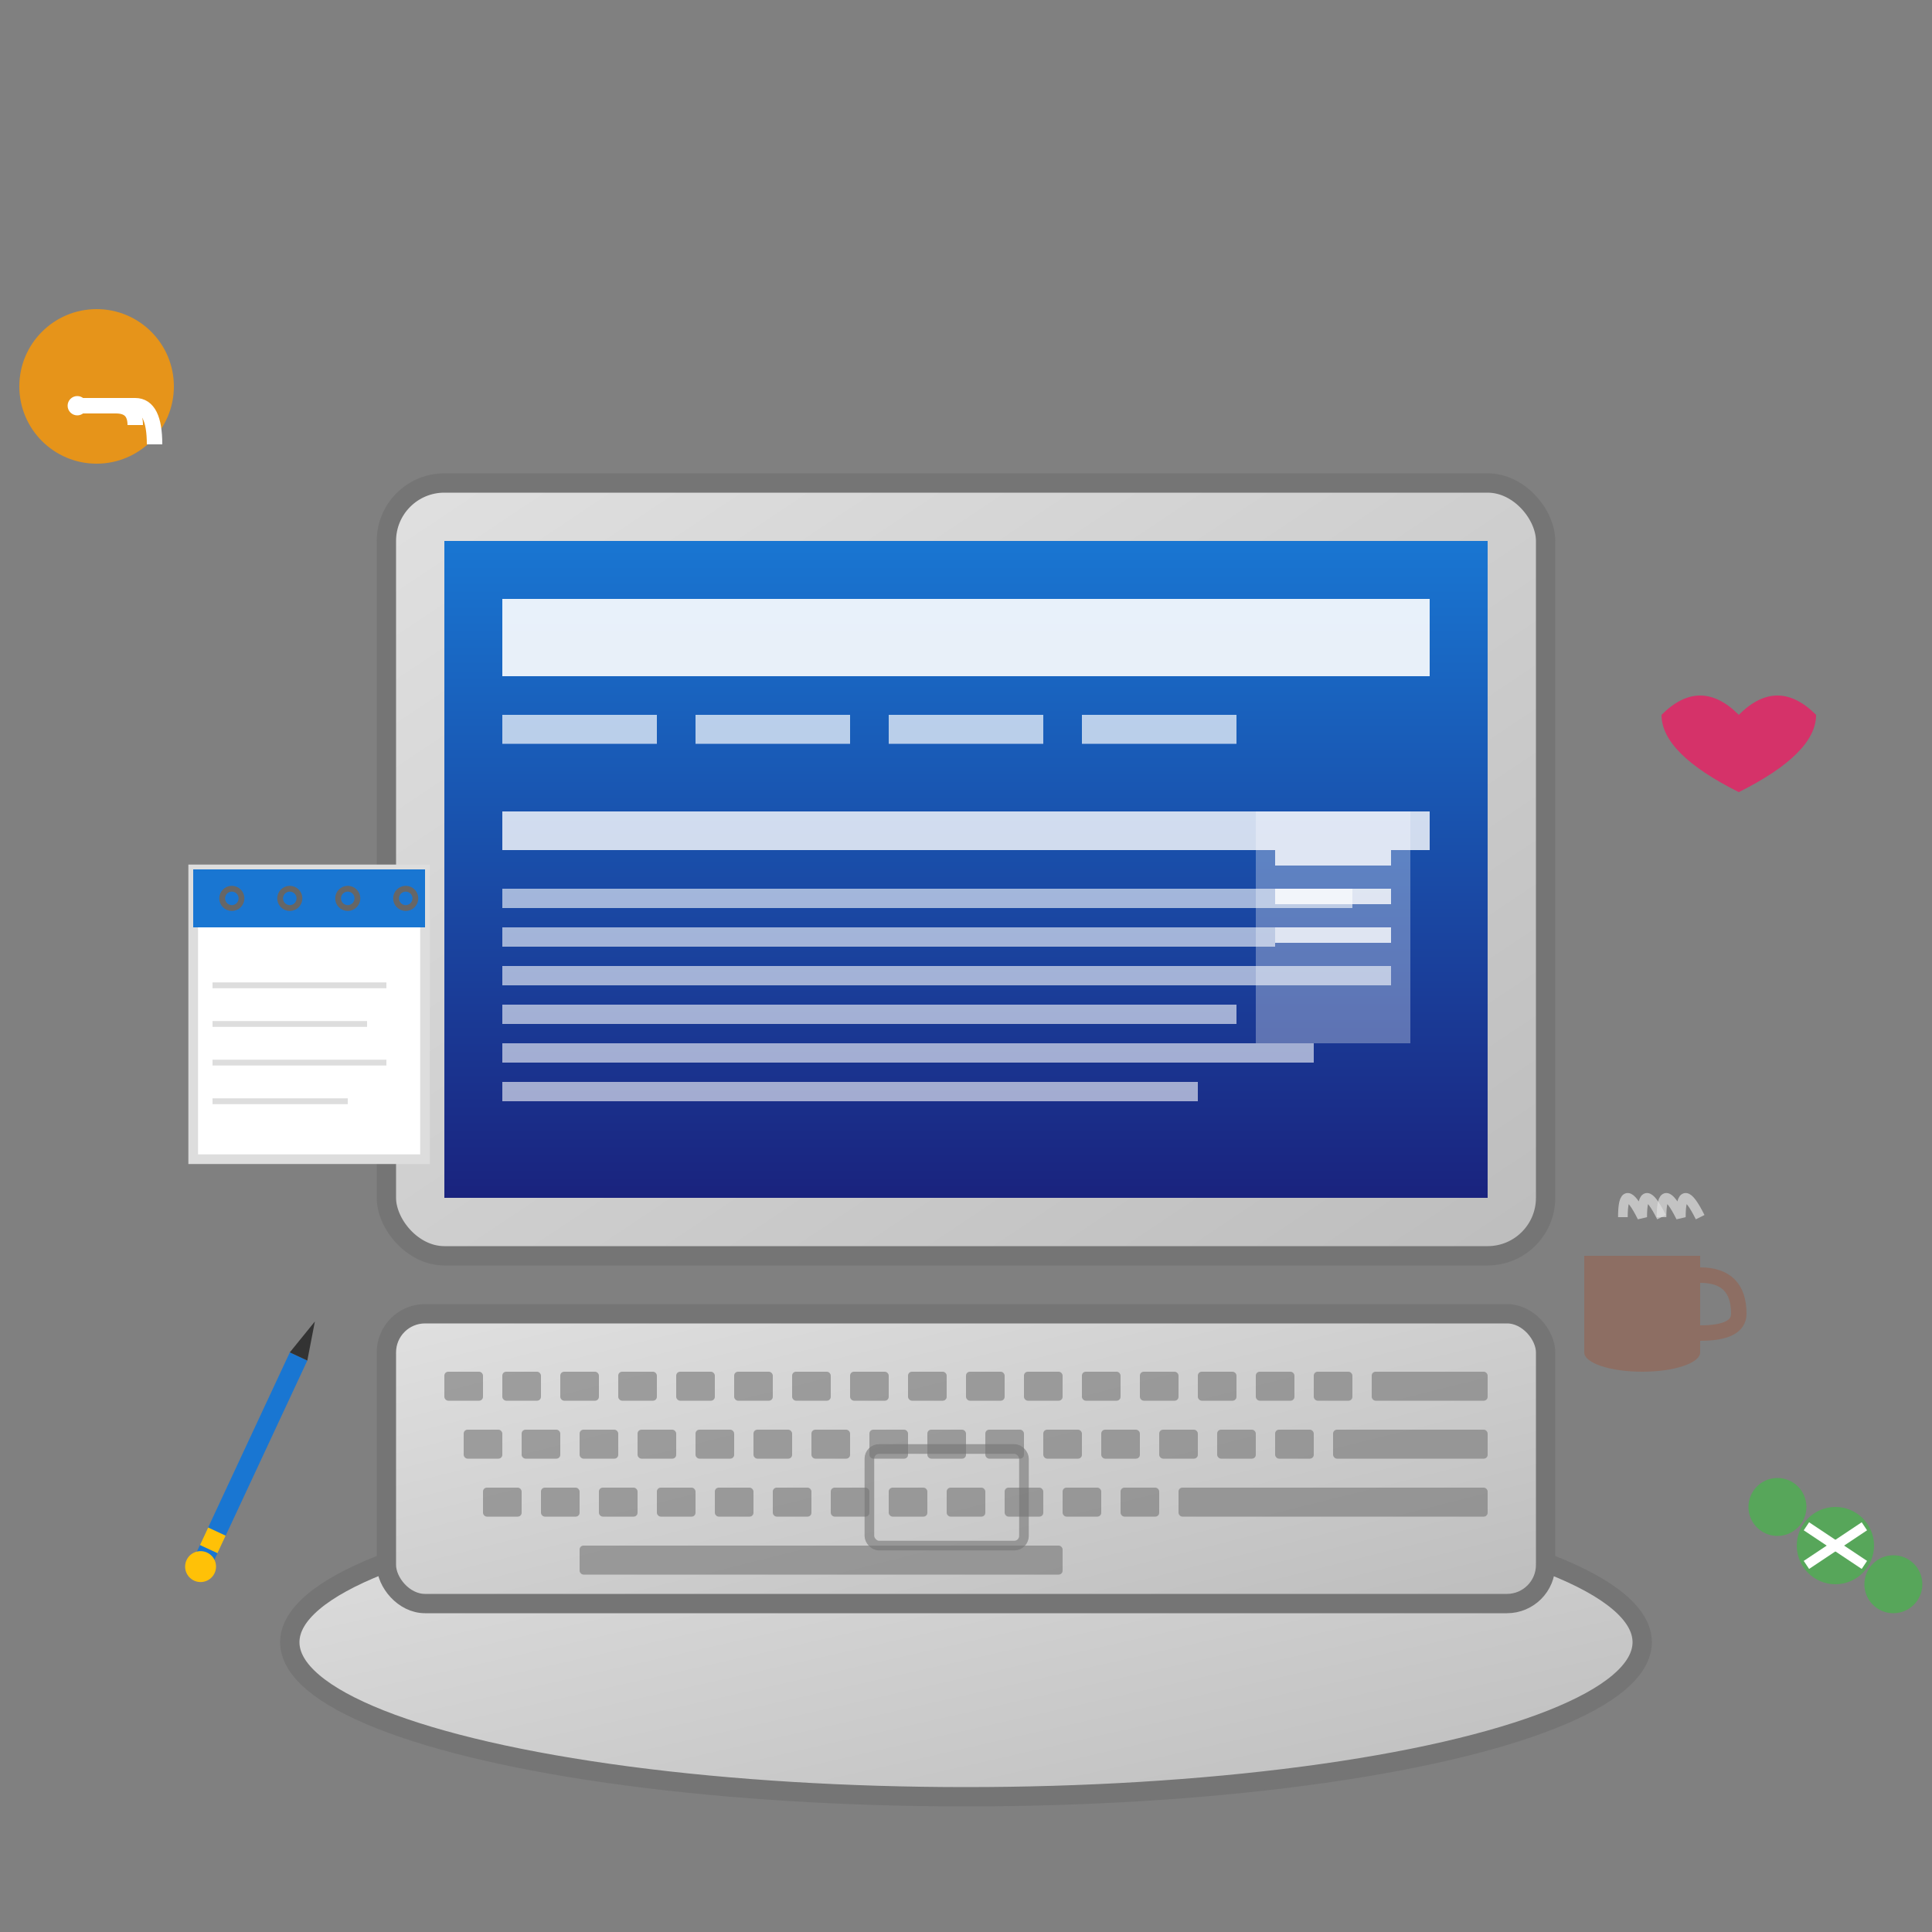 <svg xmlns="http://www.w3.org/2000/svg" viewBox="0 0 100 100" width="100" height="100">
  <rect x="0" y="0" width="100" height="100" fill="#808080" stroke="none"/>
  <defs>
    <linearGradient id="laptopGradient" x1="0%" y1="0%" x2="100%" y2="100%">
      <stop offset="0%" style="stop-color:#e0e0e0;stop-opacity:1" />
      <stop offset="100%" style="stop-color:#bdbdbd;stop-opacity:1" />
    </linearGradient>
    <linearGradient id="screenGradient" x1="0%" y1="0%" x2="0%" y2="100%">
      <stop offset="0%" style="stop-color:#1976d2;stop-opacity:1" />
      <stop offset="100%" style="stop-color:#1a237e;stop-opacity:1" />
    </linearGradient>
  </defs>
  
  <!-- Laptop base -->
  <ellipse cx="50" cy="85" rx="35" ry="8" fill="url(#laptopGradient)" stroke="#757575" stroke-width="1"/>
  
  <!-- Laptop screen -->
  <rect x="20" y="25" width="60" height="40" rx="3" fill="url(#laptopGradient)" stroke="#757575" stroke-width="1"/>
  
  <!-- Screen content area -->
  <rect x="23" y="28" width="54" height="34" fill="url(#screenGradient)"/>
  
  <!-- Blog post layout on screen -->
  <!-- Header area -->
  <rect x="26" y="31" width="48" height="4" fill="#fff" opacity="0.9"/>
  
  <!-- Navigation menu -->
  <rect x="26" y="37" width="8" height="1.5" fill="#fff" opacity="0.7"/>
  <rect x="36" y="37" width="8" height="1.5" fill="#fff" opacity="0.7"/>
  <rect x="46" y="37" width="8" height="1.5" fill="#fff" opacity="0.7"/>
  <rect x="56" y="37" width="8" height="1.5" fill="#fff" opacity="0.7"/>
  
  <!-- Main content area -->
  <rect x="26" y="42" width="48" height="2" fill="#fff" opacity="0.8"/>
  <rect x="26" y="46" width="44" height="1" fill="#fff" opacity="0.6"/>
  <rect x="26" y="48" width="40" height="1" fill="#fff" opacity="0.6"/>
  <rect x="26" y="50" width="46" height="1" fill="#fff" opacity="0.6"/>
  <rect x="26" y="52" width="38" height="1" fill="#fff" opacity="0.6"/>
  <rect x="26" y="54" width="42" height="1" fill="#fff" opacity="0.6"/>
  <rect x="26" y="56" width="36" height="1" fill="#fff" opacity="0.6"/>
  
  <!-- Sidebar -->
  <rect x="65" y="42" width="8" height="12" fill="#fff" opacity="0.3"/>
  <rect x="66" y="44" width="6" height="0.8" fill="#fff" opacity="0.8"/>
  <rect x="66" y="46" width="6" height="0.8" fill="#fff" opacity="0.8"/>
  <rect x="66" y="48" width="6" height="0.8" fill="#fff" opacity="0.8"/>
  
  <!-- Laptop keyboard -->
  <rect x="20" y="68" width="60" height="15" rx="2" fill="url(#laptopGradient)" stroke="#757575" stroke-width="1"/>
  
  <!-- Keyboard keys -->
  <g fill="#757575" opacity="0.6">
    <!-- Top row -->
    <rect x="23" y="71" width="2" height="1.5" rx="0.2"/>
    <rect x="26" y="71" width="2" height="1.5" rx="0.2"/>
    <rect x="29" y="71" width="2" height="1.5" rx="0.2"/>
    <rect x="32" y="71" width="2" height="1.5" rx="0.2"/>
    <rect x="35" y="71" width="2" height="1.5" rx="0.2"/>
    <rect x="38" y="71" width="2" height="1.5" rx="0.2"/>
    <rect x="41" y="71" width="2" height="1.5" rx="0.2"/>
    <rect x="44" y="71" width="2" height="1.5" rx="0.2"/>
    <rect x="47" y="71" width="2" height="1.5" rx="0.2"/>
    <rect x="50" y="71" width="2" height="1.5" rx="0.2"/>
    <rect x="53" y="71" width="2" height="1.5" rx="0.2"/>
    <rect x="56" y="71" width="2" height="1.5" rx="0.2"/>
    <rect x="59" y="71" width="2" height="1.5" rx="0.2"/>
    <rect x="62" y="71" width="2" height="1.5" rx="0.2"/>
    <rect x="65" y="71" width="2" height="1.5" rx="0.2"/>
    <rect x="68" y="71" width="2" height="1.5" rx="0.2"/>
    <rect x="71" y="71" width="6" height="1.5" rx="0.2"/>
    
    <!-- Middle row -->
    <rect x="24" y="74" width="2" height="1.5" rx="0.2"/>
    <rect x="27" y="74" width="2" height="1.5" rx="0.2"/>
    <rect x="30" y="74" width="2" height="1.5" rx="0.2"/>
    <rect x="33" y="74" width="2" height="1.5" rx="0.2"/>
    <rect x="36" y="74" width="2" height="1.5" rx="0.2"/>
    <rect x="39" y="74" width="2" height="1.5" rx="0.2"/>
    <rect x="42" y="74" width="2" height="1.5" rx="0.2"/>
    <rect x="45" y="74" width="2" height="1.5" rx="0.2"/>
    <rect x="48" y="74" width="2" height="1.5" rx="0.2"/>
    <rect x="51" y="74" width="2" height="1.5" rx="0.2"/>
    <rect x="54" y="74" width="2" height="1.5" rx="0.2"/>
    <rect x="57" y="74" width="2" height="1.5" rx="0.2"/>
    <rect x="60" y="74" width="2" height="1.5" rx="0.2"/>
    <rect x="63" y="74" width="2" height="1.5" rx="0.2"/>
    <rect x="66" y="74" width="2" height="1.5" rx="0.2"/>
    <rect x="69" y="74" width="8" height="1.5" rx="0.2"/>
    
    <!-- Bottom row -->
    <rect x="25" y="77" width="2" height="1.5" rx="0.2"/>
    <rect x="28" y="77" width="2" height="1.5" rx="0.2"/>
    <rect x="31" y="77" width="2" height="1.5" rx="0.2"/>
    <rect x="34" y="77" width="2" height="1.5" rx="0.2"/>
    <rect x="37" y="77" width="2" height="1.5" rx="0.2"/>
    <rect x="40" y="77" width="2" height="1.5" rx="0.2"/>
    <rect x="43" y="77" width="2" height="1.5" rx="0.2"/>
    <rect x="46" y="77" width="2" height="1.5" rx="0.2"/>
    <rect x="49" y="77" width="2" height="1.5" rx="0.2"/>
    <rect x="52" y="77" width="2" height="1.5" rx="0.2"/>
    <rect x="55" y="77" width="2" height="1.5" rx="0.2"/>
    <rect x="58" y="77" width="2" height="1.5" rx="0.2"/>
    <rect x="61" y="77" width="16" height="1.5" rx="0.2"/>
    
    <!-- Space bar -->
    <rect x="30" y="80" width="25" height="1.5" rx="0.2"/>
  </g>
  
  <!-- Trackpad -->
  <rect x="45" y="75" width="8" height="5" rx="0.5" fill="none" stroke="#757575" stroke-width="0.5" opacity="0.6"/>
  
  <!-- Coffee cup -->
  <g transform="translate(85, 65)">
    <ellipse cx="0" cy="5" rx="3" ry="1" fill="#8d6e63"/>
    <rect x="-3" y="0" width="6" height="5" fill="#8d6e63"/>
    <path d="M 3,1 Q 5,1 5,3 Q 5,4 3,4" fill="none" stroke="#8d6e63" stroke-width="0.8"/>
    <!-- Steam -->
    <path d="M -1,-2 Q -1,-4 0,-2 Q 0,-4 1,-2" fill="none" stroke="#e0e0e0" stroke-width="0.5" opacity="0.7"/>
    <path d="M 1,-2 Q 1,-4 2,-2 Q 2,-4 3,-2" fill="none" stroke="#e0e0e0" stroke-width="0.5" opacity="0.7"/>
  </g>
  
  <!-- Notebook/notepad -->
  <g transform="translate(10, 45)">
    <rect x="0" y="0" width="12" height="15" fill="#fff" stroke="#ddd" stroke-width="0.5"/>
    <rect x="0" y="0" width="12" height="3" fill="#1976d2"/>
    <!-- Spiral binding -->
    <circle cx="2" cy="1.5" r="0.5" fill="none" stroke="#666" stroke-width="0.3"/>
    <circle cx="5" cy="1.5" r="0.5" fill="none" stroke="#666" stroke-width="0.3"/>
    <circle cx="8" cy="1.5" r="0.5" fill="none" stroke="#666" stroke-width="0.3"/>
    <circle cx="11" cy="1.5" r="0.5" fill="none" stroke="#666" stroke-width="0.3"/>
    
    <!-- Notes lines -->
    <line x1="1" y1="6" x2="10" y2="6" stroke="#ddd" stroke-width="0.3"/>
    <line x1="1" y1="8" x2="9" y2="8" stroke="#ddd" stroke-width="0.3"/>
    <line x1="1" y1="10" x2="10" y2="10" stroke="#ddd" stroke-width="0.3"/>
    <line x1="1" y1="12" x2="8" y2="12" stroke="#ddd" stroke-width="0.3"/>
  </g>
  
  <!-- Pen -->
  <g transform="translate(15, 70) rotate(25)">
    <rect x="0" y="0" width="1" height="12" fill="#1976d2"/>
    <polygon points="0,0 1,0 0.5,-2" fill="#333"/>
    <rect x="0" y="10" width="1" height="1" fill="#ffc107"/>
    <circle cx="0.5" cy="12" r="0.8" fill="#ffc107"/>
  </g>
  
  <!-- Floating blog icons -->
  <!-- RSS icon -->
  <g transform="translate(5, 20)">
    <circle cx="0" cy="0" r="4" fill="#ff9800" opacity="0.8"/>
    <circle cx="-1" cy="1" r="0.5" fill="#fff"/>
    <path d="M -1,1 Q 0,1 1,1 Q 2,1 2,2" fill="none" stroke="#fff" stroke-width="0.8"/>
    <path d="M -1,1 Q 1,1 2,1 Q 3,1 3,3" fill="none" stroke="#fff" stroke-width="0.8"/>
  </g>
  
  <!-- Like/heart icon -->
  <g transform="translate(90, 35)">
    <path d="M 0,2 Q -2,0 -4,2 Q -4,4 0,6 Q 4,4 4,2 Q 2,0 0,2" fill="#e91e63" opacity="0.8"/>
  </g>
  
  <!-- Share icon -->
  <g transform="translate(95, 80)">
    <circle cx="0" cy="0" r="2" fill="#4caf50" opacity="0.8"/>
    <circle cx="-3" cy="-2" r="1.5" fill="#4caf50" opacity="0.8"/>
    <circle cx="3" cy="2" r="1.5" fill="#4caf50" opacity="0.8"/>
    <line x1="-1.5" y1="-1" x2="1.5" y2="1" stroke="#fff" stroke-width="0.5"/>
    <line x1="1.5" y1="-1" x2="-1.5" y2="1" stroke="#fff" stroke-width="0.5"/>
  </g>
</svg>
